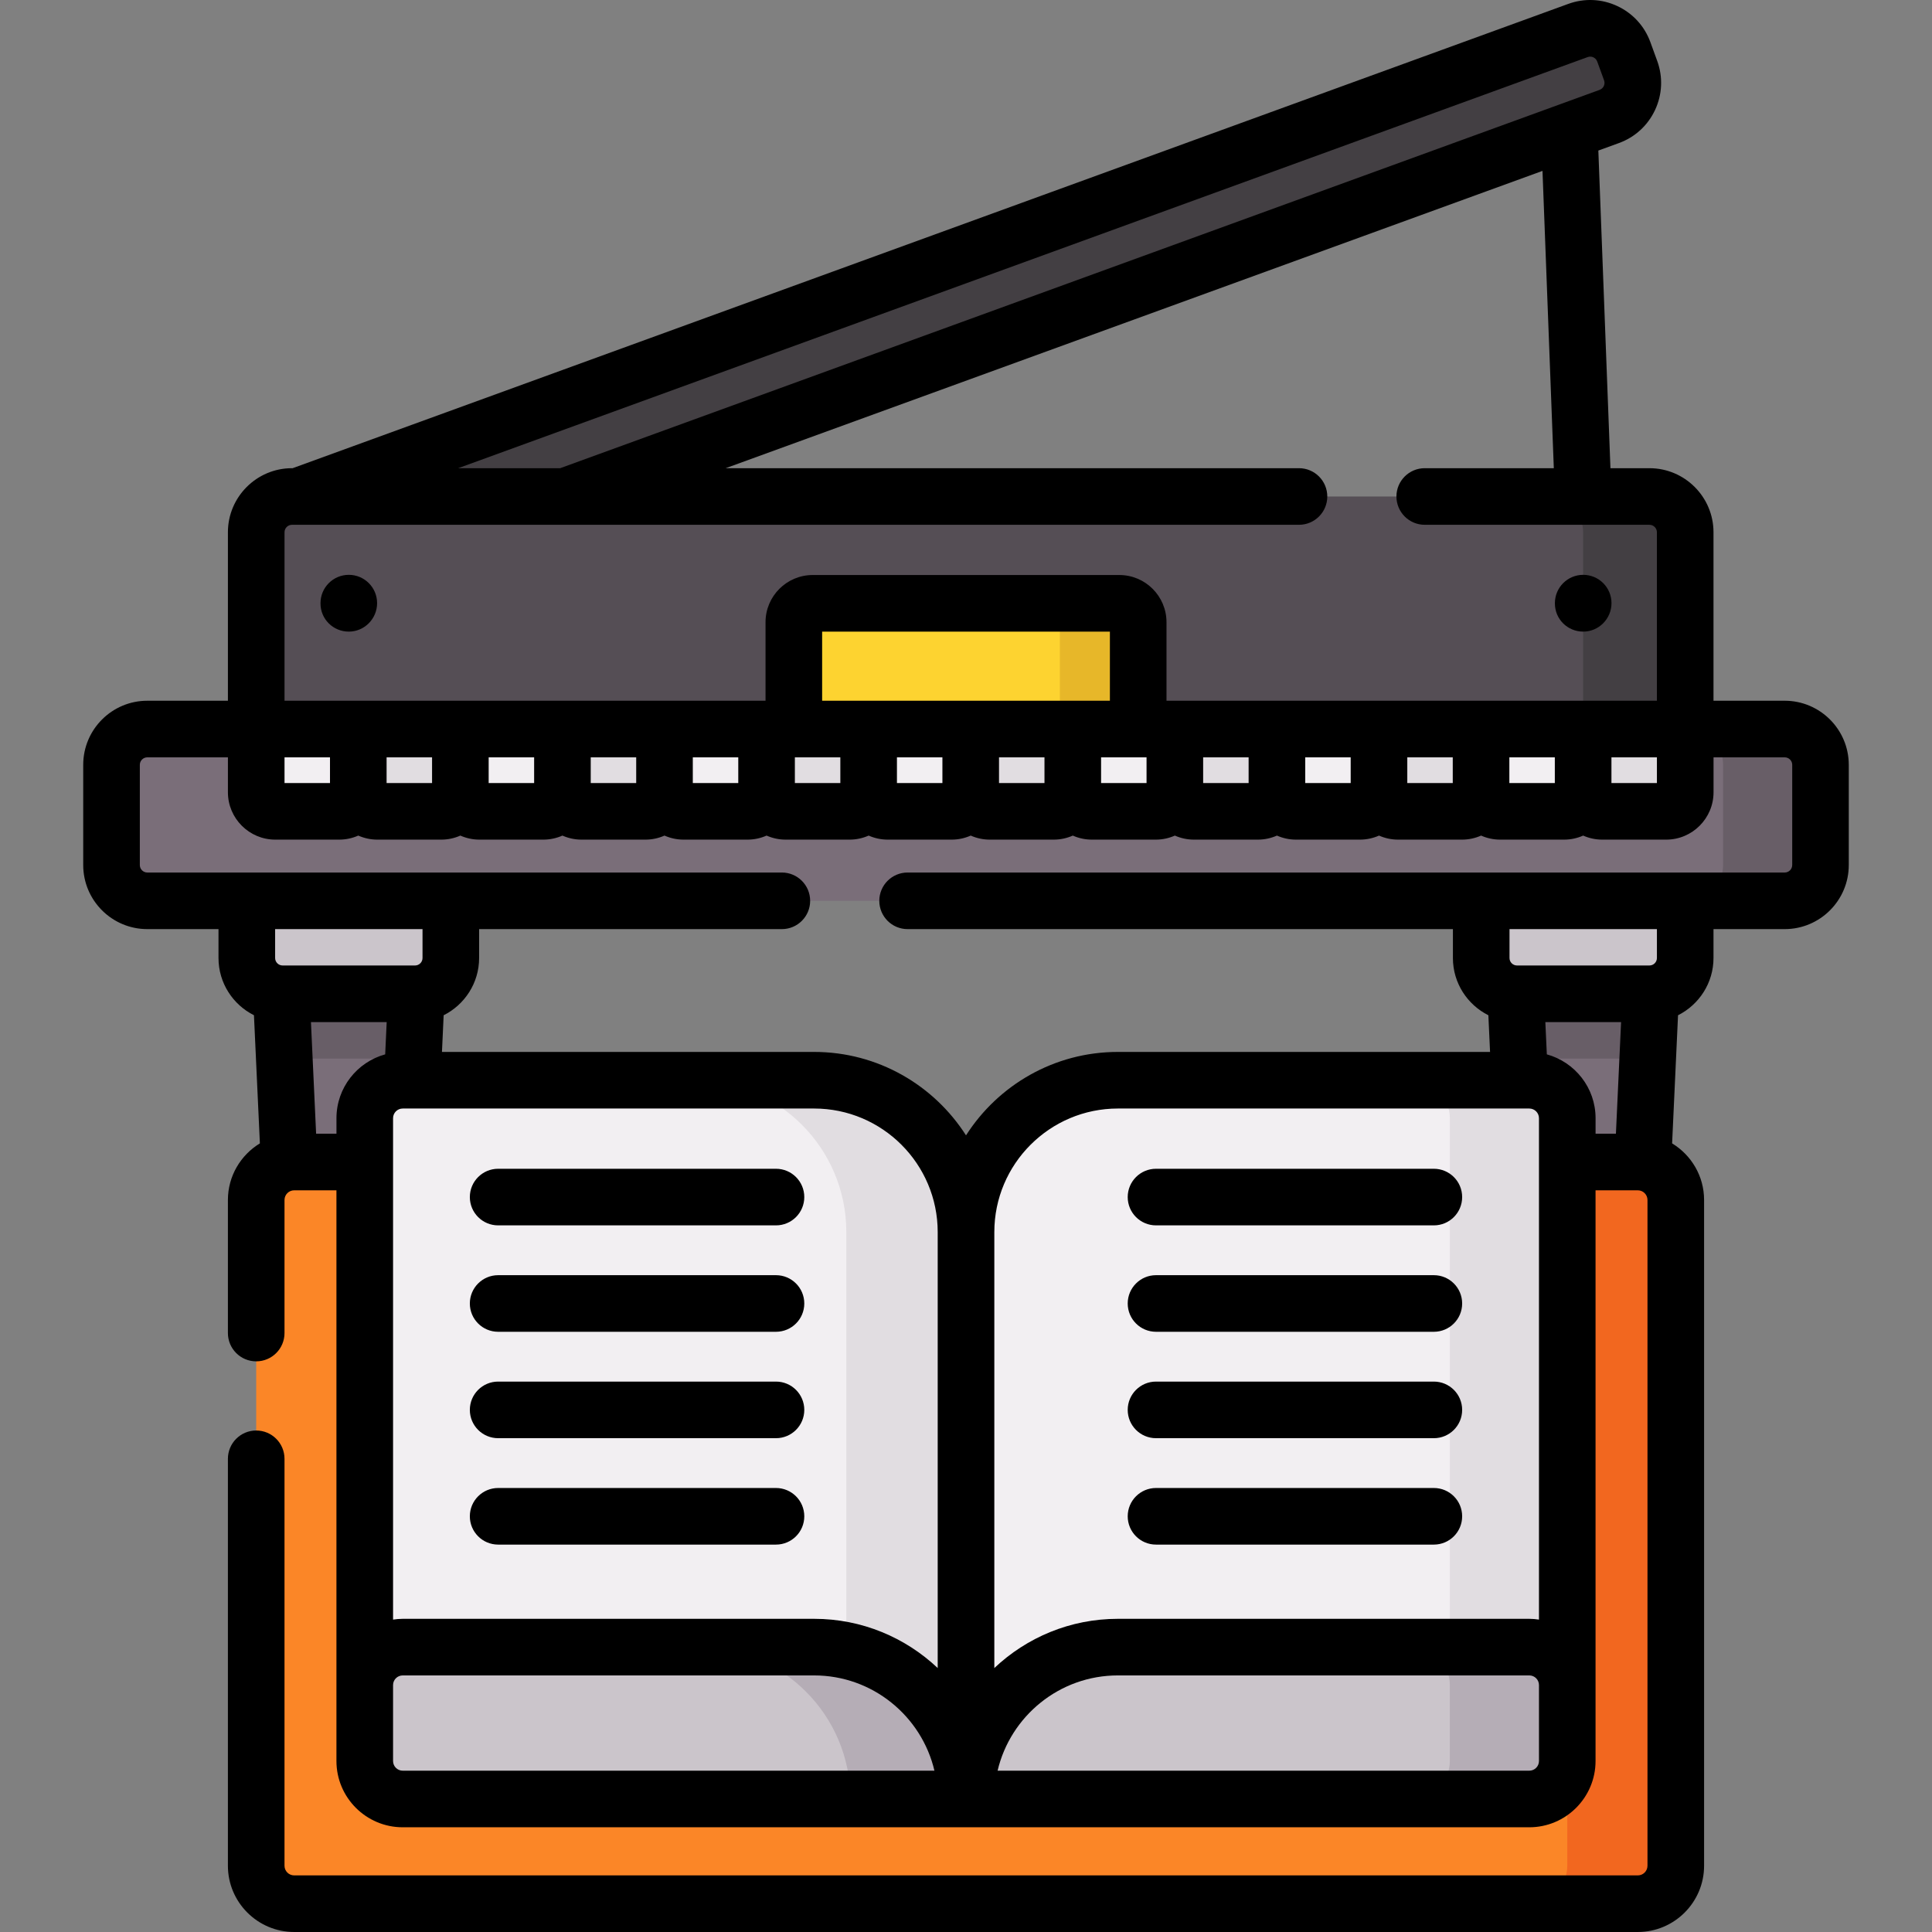 <svg id="Capa_1" enable-background="new 0 0 512 512" height="512" viewBox="0 0 512 512" width="512" xmlns="http://www.w3.org/2000/svg"><rect x="0" y="0" width="512" height="512" fill="#808080" stroke="none"/><g><g><g><g><path d="m73.218 234.637 3.704 80.104h31.028l3.704-80.104z" fill="#7a6e79"/><path d="m109.531 280.542 2.123-45.905h-38.436l2.123 45.905z" fill="#685e67"/><path d="m400.345 234.637 3.705 80.104h31.028l3.704-80.104z" fill="#7a6e79"/><path d="m436.659 280.542 2.123-45.905h-38.437l2.123 45.905z" fill="#685e67"/></g><g><g><g><path d="m434.041 504.5h-356.082c-5.557 0-10.062-4.505-10.062-10.062v-176.43c0-5.557 4.505-10.062 10.062-10.062h356.082c5.557 0 10.062 4.505 10.062 10.062v176.43c0 5.558-4.505 10.062-10.062 10.062z" fill="#fb8627"/><path d="m444.102 318.004v176.436c0 5.554-4.508 10.062-10.062 10.062h-28.76c5.554 0 10.062-4.508 10.062-10.062v-176.436c0-5.554-4.508-10.062-10.062-10.062h28.76c5.555 0 10.062 4.508 10.062 10.062z" fill="#f2671f"/></g><g><g><g><path d="m255.998 476.75h-149.276c-5.557 0-10.062-4.505-10.062-10.062v-170.355c0-5.557 4.505-10.062 10.062-10.062h109.029c22.227 0 40.246 18.019 40.246 40.246v150.233z" fill="#f2eff2"/><path d="m256 326.519v150.234h-31.714v-150.234c0-22.226-18.02-40.246-40.246-40.246h31.714c22.226 0 40.246 18.02 40.246 40.246z" fill="#e1dde1"/><path d="m96.661 466.688v-20.123c0-5.557 4.505-10.062 10.062-10.062h109.029c22.227 0 40.246 18.019 40.246 40.246h-149.276c-5.556.001-10.061-4.504-10.061-10.061z" fill="#cbc5cb"/><path d="m256 476.753h-30.637c0-22.226-18.01-40.246-40.246-40.246h30.637c22.226-.001 40.246 18.02 40.246 40.246z" fill="#b5adb6"/></g><g><path d="m256.002 476.75h149.275c5.557 0 10.062-4.505 10.062-10.062v-170.355c0-5.557-4.505-10.062-10.062-10.062h-109.029c-22.227 0-40.246 18.019-40.246 40.246z" fill="#f2eff2"/><path d="m415.335 296.334v170.357c0 5.554-4.497 10.062-10.062 10.062h-31.11c5.554 0 10.062-4.508 10.062-10.062v-170.357c0-5.554-4.508-10.062-10.062-10.062h31.11c5.564.001 10.062 4.508 10.062 10.062z" fill="#e1dde1"/><path d="m415.339 466.688v-20.123c0-5.557-4.505-10.062-10.062-10.062h-109.029c-22.227 0-40.246 18.019-40.246 40.246h149.275c5.557.001 10.062-4.504 10.062-10.061z" fill="#cbc5cb"/><path d="m415.335 446.568v20.123c0 5.554-4.497 10.062-10.062 10.062h-31.11c5.554 0 10.062-4.508 10.062-10.062v-20.123c0-5.564-4.508-10.062-10.062-10.062h31.11c5.564 0 10.062 4.498 10.062 10.062z" fill="#b5adb6"/></g></g></g></g></g><g><path d="m65.404 234.637v19.246c0 5.237 4.245 9.481 9.481 9.481h35.1c5.236 0 9.481-4.245 9.481-9.481v-19.246z" fill="#cbc5cb"/><g><path d="m426.466 30.866-338.04 123.037c-4.921 1.791-10.361-.746-12.152-5.667l-1.807-4.965c-1.791-4.921.746-10.361 5.667-12.152l338.039-123.038c4.921-1.791 10.362.746 12.152 5.667l1.807 4.965c1.792 4.921-.745 10.362-5.666 12.153z" fill="#433f43"/><path d="m446.595 223.442h-378.698v-82.384c0-5.236 4.245-9.481 9.481-9.481h359.735c5.236 0 9.481 4.245 9.481 9.481v82.384z" fill="#554e55"/><path d="m446.598 141.056v82.389h-27.05v-82.389c0-5.23-4.25-9.48-9.48-9.48h27.05c5.23 0 9.48 4.25 9.48 9.48z" fill="#433f43"/><path d="m392.532 234.637v19.246c0 5.237 4.245 9.481 9.481 9.481h35.1c5.236 0 9.481-4.245 9.481-9.481v-19.246z" fill="#cbc5cb"/><path d="m472.965 238.727h-433.93c-5.236 0-9.481-4.245-9.481-9.481v-26.561c0-5.236 4.245-9.481 9.481-9.481h433.93c5.236 0 9.481 4.245 9.481 9.481v26.561c0 5.236-4.245 9.481-9.481 9.481z" fill="#7a6e79"/><path d="m482.448 202.685v26.56c0 5.24-4.25 9.48-9.48 9.48h-25.81c5.24 0 9.48-4.24 9.48-9.48v-26.56c0-5.24-4.24-9.48-9.48-9.48h25.81c5.23 0 9.48 4.24 9.48 9.48z" fill="#685e67"/><g><path d="m301.63 193.204h-91.26v-28.319c0-2.761 2.239-5 5-5h81.26c2.761 0 5 2.239 5 5z" fill="#fdd330"/><path d="m301.629 164.885v28.32h-20.75v-28.32c0-2.76-2.24-5-5-5h20.75c2.76 0 5 2.24 5 5z" fill="#e7b729"/></g></g></g></g><g><g><path d="m89.894 215.009h-16.943c-2.791 0-5.053-2.262-5.053-5.053v-16.752h27.05v16.752c-.001 2.791-2.263 5.053-5.054 5.053z" fill="#f2eff2"/></g><g><path d="m116.943 215.009h-16.943c-2.791 0-5.053-2.262-5.053-5.053v-16.752h27.05v16.752c0 2.791-2.263 5.053-5.054 5.053z" fill="#e1dde1"/></g><g><path d="m143.993 215.009h-16.943c-2.791 0-5.053-2.262-5.053-5.053v-16.752h27.05v16.752c0 2.791-2.263 5.053-5.054 5.053z" fill="#f2eff2"/></g><g><path d="m171.043 215.009h-16.943c-2.791 0-5.053-2.262-5.053-5.053v-16.752h27.05v16.752c0 2.791-2.263 5.053-5.054 5.053z" fill="#e1dde1"/></g><g><path d="m198.093 215.009h-16.943c-2.791 0-5.053-2.262-5.053-5.053v-16.752h27.05v16.752c-.001 2.791-2.263 5.053-5.054 5.053z" fill="#f2eff2"/></g><g><path d="m225.143 215.009h-16.943c-2.791 0-5.053-2.262-5.053-5.053v-16.752h27.05v16.752c-.001 2.791-2.263 5.053-5.054 5.053z" fill="#e1dde1"/></g><g><path d="m252.193 215.009h-16.943c-2.791 0-5.053-2.262-5.053-5.053v-16.752h27.05v16.752c-.001 2.791-2.263 5.053-5.054 5.053z" fill="#f2eff2"/></g><g><path d="m279.243 215.009h-16.943c-2.791 0-5.053-2.262-5.053-5.053v-16.752h27.05v16.752c-.001 2.791-2.263 5.053-5.054 5.053z" fill="#e1dde1"/></g><g><path d="m306.293 215.009h-16.943c-2.791 0-5.053-2.262-5.053-5.053v-16.752h27.05v16.752c-.001 2.791-2.264 5.053-5.054 5.053z" fill="#f2eff2"/></g><g><path d="m333.342 215.009h-16.943c-2.791 0-5.053-2.262-5.053-5.053v-16.752h27.05v16.752c0 2.791-2.263 5.053-5.054 5.053z" fill="#e1dde1"/></g><g><path d="m360.392 215.009h-16.943c-2.791 0-5.053-2.262-5.053-5.053v-16.752h27.05v16.752c0 2.791-2.263 5.053-5.054 5.053z" fill="#f2eff2"/></g><g><path d="m387.442 215.009h-16.943c-2.791 0-5.053-2.262-5.053-5.053v-16.752h27.05v16.752c0 2.791-2.263 5.053-5.054 5.053z" fill="#e1dde1"/></g><g><path d="m414.492 215.009h-16.943c-2.791 0-5.053-2.262-5.053-5.053v-16.752h27.05v16.752c-.001 2.791-2.263 5.053-5.054 5.053z" fill="#f2eff2"/></g><g><path d="m441.542 215.009h-16.943c-2.791 0-5.053-2.262-5.053-5.053v-16.752h27.05v16.752c-.001 2.791-2.263 5.053-5.054 5.053z" fill="#e1dde1"/></g></g></g><g><path d="m205.645 309.736h-73.632c-4.142 0-7.5 3.357-7.5 7.5s3.358 7.5 7.5 7.5h73.632c4.142 0 7.5-3.357 7.5-7.5 0-4.142-3.358-7.5-7.5-7.5z"/><path d="m205.645 337.936h-73.632c-4.142 0-7.5 3.357-7.5 7.5s3.358 7.5 7.5 7.5h73.632c4.142 0 7.5-3.357 7.5-7.5 0-4.142-3.358-7.5-7.5-7.5z"/><path d="m205.645 366.135h-73.632c-4.142 0-7.5 3.357-7.5 7.5s3.358 7.5 7.5 7.5h73.632c4.142 0 7.5-3.357 7.5-7.5 0-4.142-3.358-7.5-7.5-7.5z"/><path d="m205.645 394.334h-73.632c-4.142 0-7.5 3.357-7.5 7.5s3.358 7.5 7.5 7.5h73.632c4.142 0 7.5-3.357 7.5-7.5 0-4.142-3.358-7.5-7.5-7.5z"/><path d="m306.355 324.736h73.632c4.142 0 7.5-3.357 7.5-7.5s-3.358-7.5-7.5-7.5h-73.632c-4.142 0-7.5 3.357-7.5 7.5s3.358 7.5 7.5 7.5z"/><path d="m306.355 352.936h73.632c4.142 0 7.5-3.357 7.5-7.5s-3.358-7.5-7.5-7.5h-73.632c-4.142 0-7.5 3.357-7.5 7.5s3.358 7.5 7.5 7.5z"/><path d="m306.355 381.135h73.632c4.142 0 7.5-3.357 7.5-7.5s-3.358-7.5-7.5-7.5h-73.632c-4.142 0-7.5 3.357-7.5 7.5s3.358 7.5 7.5 7.5z"/><path d="m306.355 409.334h73.632c4.142 0 7.5-3.357 7.5-7.5s-3.358-7.5-7.5-7.5h-73.632c-4.142 0-7.5 3.357-7.5 7.5s3.358 7.5 7.5 7.5z"/><path d="m472.965 185.703h-18.87v-44.645c0-9.364-7.618-16.982-16.981-16.982h-10.33l-3.206-84.178 5.453-1.985c4.263-1.552 7.666-4.67 9.583-8.781s2.118-8.723.567-12.983l-1.807-4.967c-1.552-4.262-4.67-7.665-8.781-9.582-4.111-1.919-8.723-2.118-12.984-.567l-337.9 122.986c-.046.017-.089.039-.134.057h-.195c-9.364 0-16.981 7.618-16.981 16.982v44.645h-21.364c-9.364 0-16.981 7.618-16.981 16.981v26.561c0 9.363 7.618 16.981 16.981 16.981h18.87v7.655c0 6.636 3.835 12.379 9.397 15.171l1.57 33.956c-5.07 3.083-8.474 8.644-8.474 14.999v35.266c0 4.143 3.358 7.5 7.5 7.5s7.5-3.357 7.5-7.5v-35.266c0-1.412 1.149-2.561 2.561-2.561h11.202v151.241c0 9.683 7.878 17.562 17.561 17.562h298.555c9.684 0 17.561-7.879 17.561-17.562v-151.24h11.202c1.413 0 2.562 1.149 2.562 2.561v176.43c0 1.412-1.149 2.561-2.562 2.561h-356.081c-1.413 0-2.561-1.149-2.561-2.561v-107.84c0-4.143-3.358-7.5-7.5-7.5s-7.5 3.357-7.5 7.5v107.84c0 9.684 7.878 17.561 17.561 17.561h356.082c9.684 0 17.562-7.878 17.562-17.561v-176.43c0-6.355-3.405-11.915-8.474-14.999l1.57-33.956c5.562-2.792 9.397-8.536 9.397-15.171v-7.655h18.87c9.364 0 16.981-7.618 16.981-16.981v-26.561c-.001-9.364-7.618-16.982-16.982-16.982zm-60.92 21.807h-12.05v-6.807h12.05zm-27.049 0h-12.05v-6.807h12.05zm-27.05 0h-12.05v-6.807h12.05zm-27.05 0h-12.05v-6.807h12.05zm-27.05 0h-12.05v-6.807h9.833 2.217zm-27.05 0h-12.05v-6.807h12.05zm-27.05 0h-12.05v-6.807h12.05zm-27.049 0h-12.05v-6.807h12.05zm-27.05 0h-12.05v-6.807h12.05zm-27.05 0h-12.05v-6.807h12.05zm-27.05 0h-12.05v-6.807h12.05zm-27.05 0h-12.05v-6.807h12.05zm-27.05 0h-12.05v-6.807h12.05zm206.683-21.807h-76.26v-18.318h76.26zm132.915 15h12.05v6.807h-12.05zm-351.648-15v-44.645c0-1.093.889-1.982 1.981-1.982h266.863c4.142 0 7.5-3.357 7.5-7.5s-3.358-7.5-7.5-7.5h-151.938l216.469-78.789 3 78.789h-34.208c-4.142 0-7.5 3.357-7.5 7.5s3.358 7.5 7.5 7.5h41.974c.007 0 .013.001.02.001.016 0 .032-.001.048-.001h17.507c1.093 0 1.981.89 1.981 1.982v44.645h-129.965v-20.818c0-6.893-5.607-12.5-12.5-12.5h-81.259c-6.893 0-12.5 5.607-12.5 12.5v20.818zm345.342-170.574c.638-.233 1.175-.093 1.515.066.339.158.792.48 1.024 1.117l1.808 4.967c.231.637.092 1.175-.066 1.515-.158.339-.481.793-1.118 1.024l-10.5 3.822c-.022.008-.043.016-.065.024l-264.734 96.356c-.046.017-.089.039-.134.057h-27.059zm-308.771 231.098v7.655c0 1.093-.889 1.981-1.981 1.981h-35.1c-1.093 0-1.981-.889-1.981-1.981v-7.655zm293.309 47.545c1.413 0 2.561 1.149 2.561 2.561v132.879c-.838-.124-1.689-.208-2.561-.208h-109.029c-12.668 0-24.19 4.968-32.746 13.047v-115.533c0-18.056 14.69-32.747 32.746-32.747h109.029zm-156.779 148.279c-8.556-8.079-20.078-13.047-32.746-13.047h-109.03c-.872 0-1.723.085-2.561.208v-132.879c0-1.412 1.149-2.561 2.561-2.561h109.029c18.056 0 32.746 14.69 32.746 32.747v115.532zm-164.729-141.604-1.368-29.584h20.069l-.395 8.552c-7.432 2.045-12.914 8.844-12.914 16.917v4.114h-5.392zm22.953 168.803c-1.413 0-2.561-1.149-2.561-2.562v-20.123c0-1.412 1.149-2.561 2.561-2.561h109.029c15.476 0 28.48 10.793 31.88 25.247h-140.909zm301.117-2.562c0 1.413-1.149 2.562-2.561 2.562h-140.909c3.4-14.454 16.403-25.247 31.88-25.247h109.029c1.413 0 2.561 1.149 2.561 2.561zm2.085-187.272-.395-8.552h20.07l-1.368 29.584h-5.392v-4.114c0-8.074-5.483-14.873-12.915-16.918zm29.171-25.534c0 1.093-.889 1.981-1.981 1.981h-35.1c-1.093 0-1.982-.889-1.982-1.981v-7.655h39.064v7.655zm35.852-24.636c0 1.093-.889 1.981-1.981 1.981h-232.446c-4.142 0-7.5 3.357-7.5 7.5s3.358 7.5 7.5 7.5h144.512v7.655c0 6.636 3.835 12.379 9.397 15.171l.449 9.718h-98.63c-16.896 0-31.76 8.83-40.248 22.11-8.489-13.28-23.352-22.11-40.248-22.11h-98.63l.449-9.718c5.562-2.792 9.397-8.536 9.397-15.171v-7.655h80.229c4.142 0 7.5-3.357 7.5-7.5s-3.358-7.5-7.5-7.5h-168.162c-1.093 0-1.981-.889-1.981-1.981v-26.561c0-1.093.889-1.981 1.981-1.981h21.363v9.253c0 6.922 5.631 12.554 12.553 12.554h16.943c1.798 0 3.505-.387 5.053-1.071 1.548.684 3.255 1.071 5.054 1.071h16.943c1.798 0 3.506-.387 5.054-1.071 1.548.684 3.255 1.071 5.053 1.071h16.943c1.798 0 3.506-.387 5.054-1.071 1.548.684 3.255 1.071 5.053 1.071h16.943c1.798 0 3.505-.387 5.053-1.071 1.548.684 3.255 1.071 5.054 1.071h16.943c1.798 0 3.506-.387 5.054-1.071 1.548.684 3.255 1.071 5.053 1.071h16.943c1.798 0 3.506-.387 5.054-1.071 1.548.684 3.255 1.071 5.053 1.071h16.943c1.798 0 3.505-.387 5.053-1.071 1.548.684 3.255 1.071 5.054 1.071h16.943c1.798 0 3.506-.387 5.054-1.071 1.548.684 3.255 1.071 5.053 1.071h16.943c1.798 0 3.506-.387 5.054-1.071 1.548.684 3.255 1.071 5.053 1.071h16.943c1.798 0 3.505-.387 5.053-1.071 1.548.684 3.255 1.071 5.054 1.071h16.943c1.798 0 3.506-.387 5.054-1.071 1.548.684 3.255 1.071 5.053 1.071h16.943c1.798 0 3.506-.387 5.054-1.071 1.548.684 3.255 1.071 5.053 1.071h16.943c1.798 0 3.505-.387 5.053-1.071 1.548.684 3.255 1.071 5.054 1.071h16.943c6.922 0 12.554-5.632 12.554-12.554v-9.253h18.87c1.093 0 1.981.889 1.981 1.981v26.561z"/><path d="m419.564 167.385c4.142 0 7.5-3.406 7.5-7.549s-3.358-7.5-7.5-7.5-7.5 3.357-7.5 7.5v.098c0 4.143 3.358 7.451 7.5 7.451z"/><path d="m92.436 152.337c-4.142 0-7.5 3.357-7.5 7.5v.098c0 4.143 3.358 7.451 7.5 7.451s7.5-3.406 7.5-7.549-3.358-7.5-7.5-7.5z"/></g></g></svg>